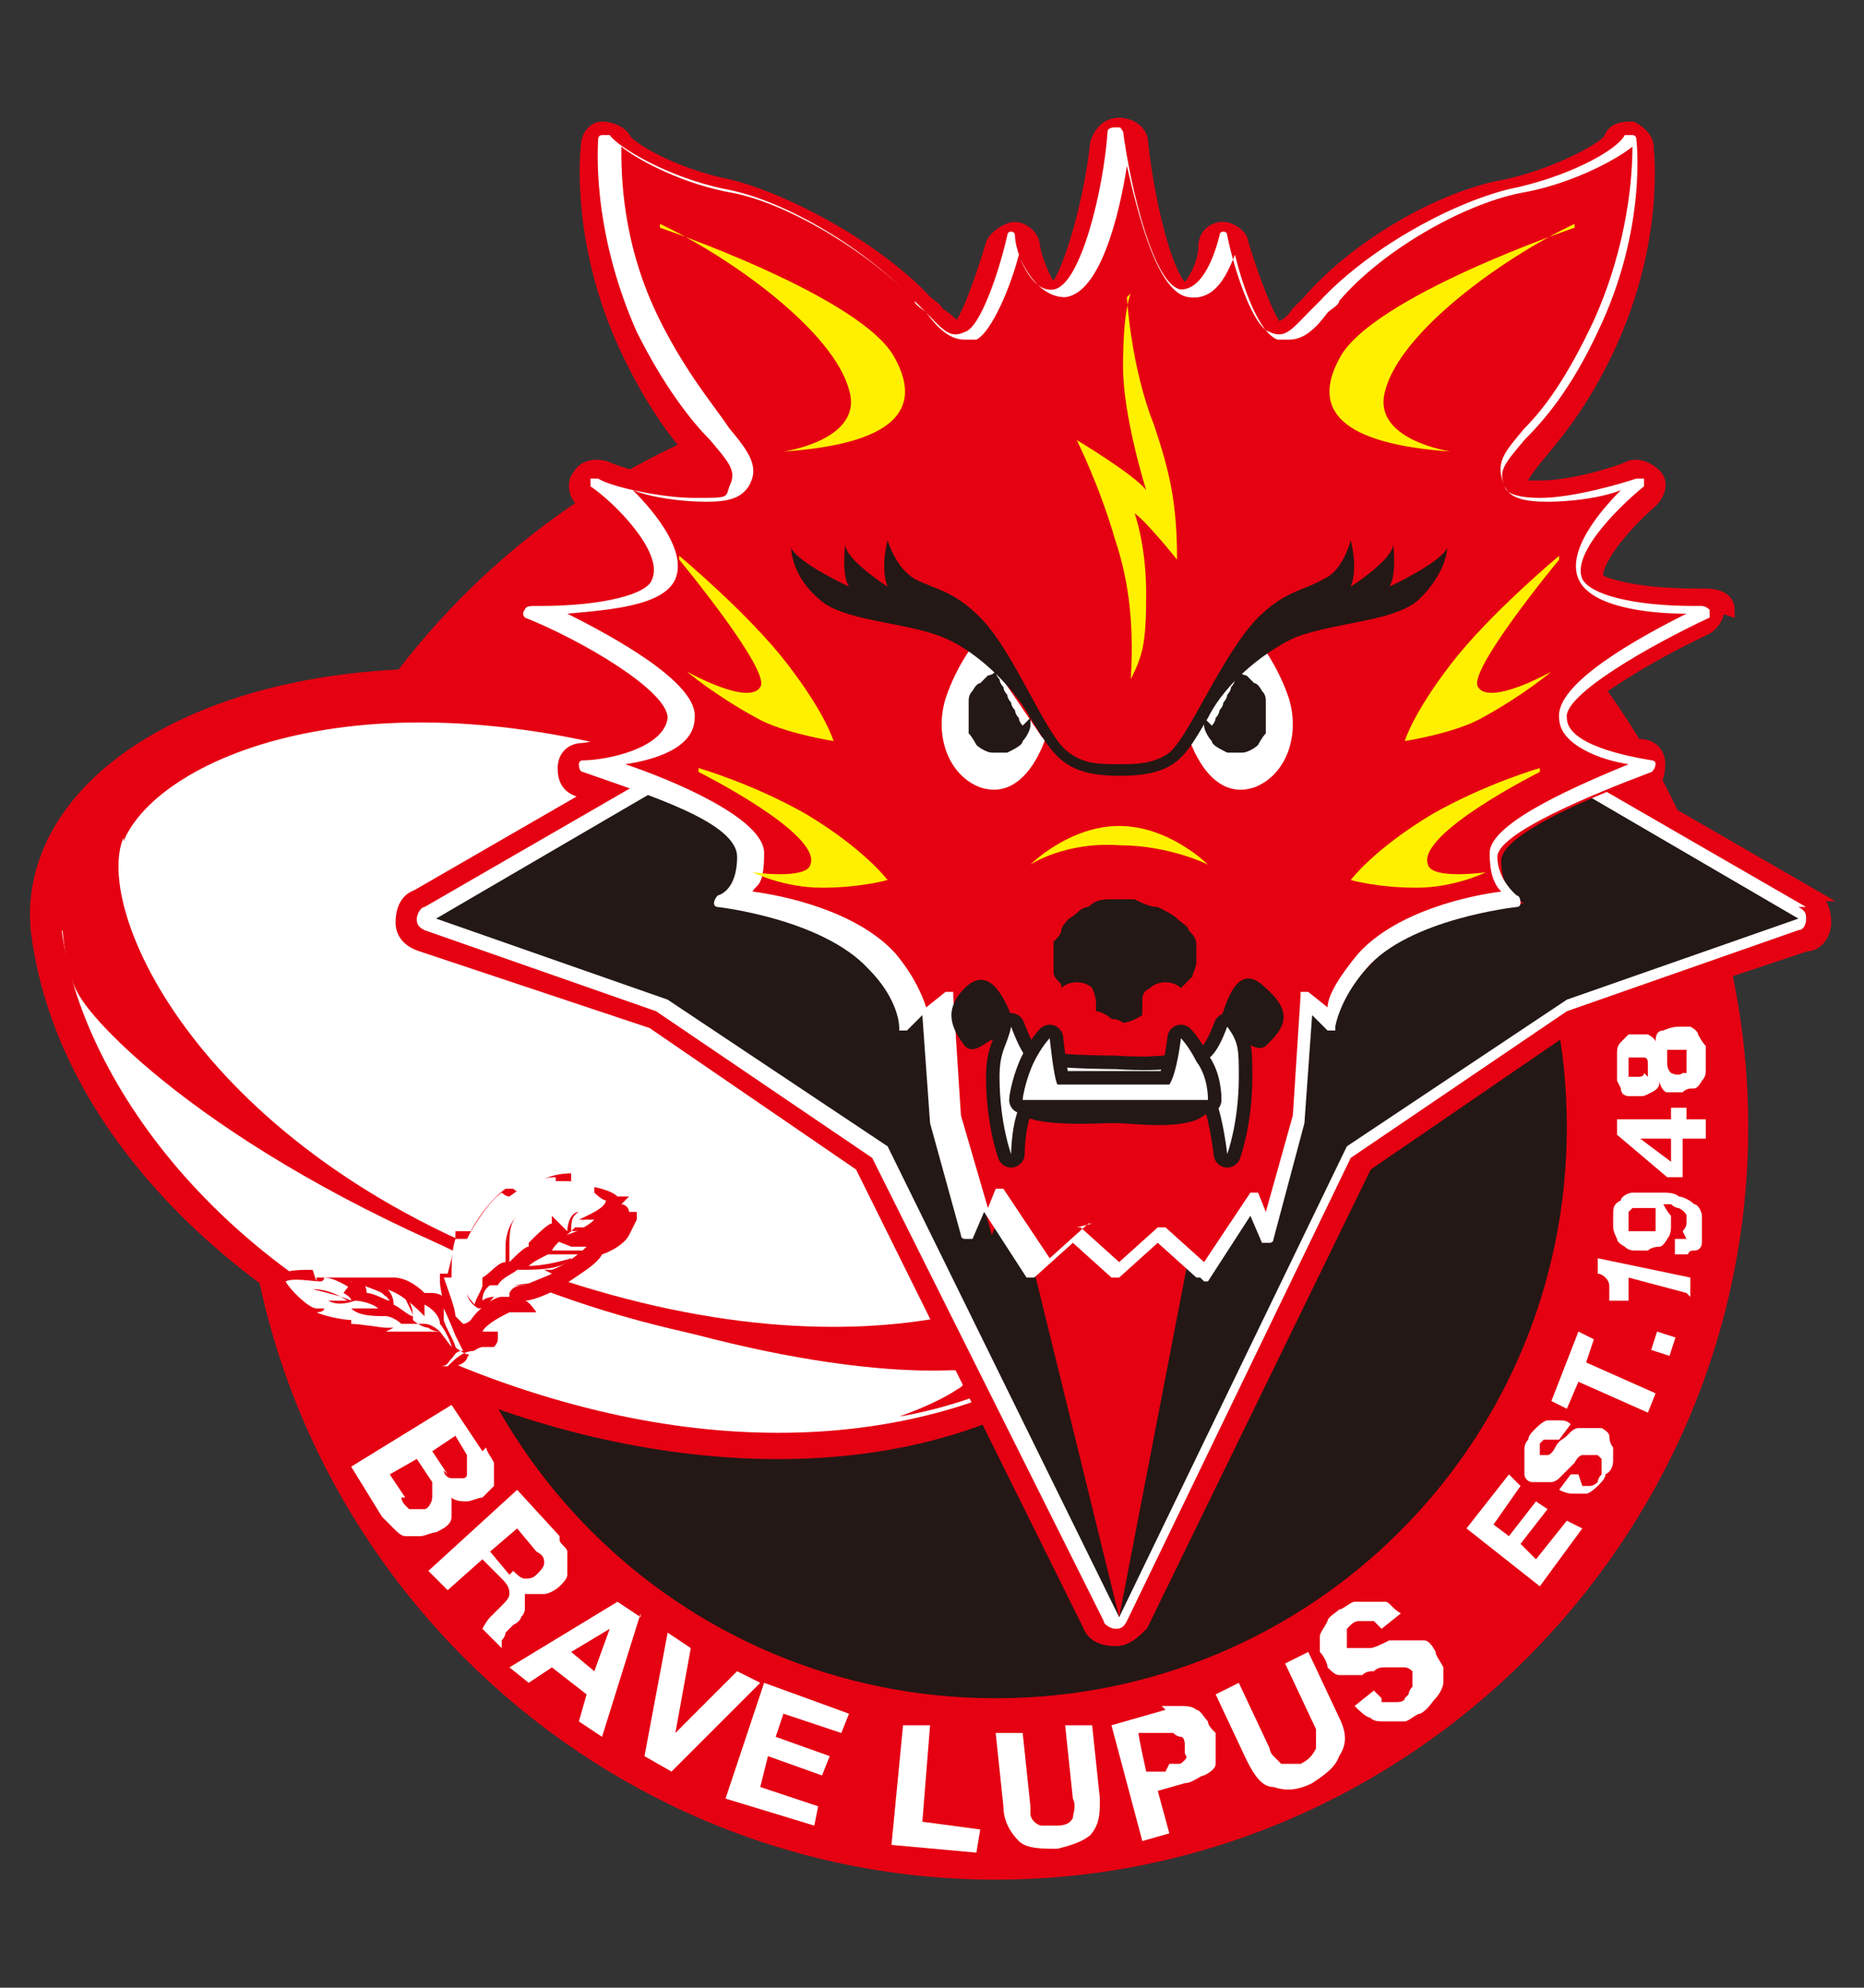 <?xml version="1.0" encoding="UTF-8"?>
<svg id="_レイヤー_1" data-name=" レイヤー 1" xmlns="http://www.w3.org/2000/svg" version="1.1" viewBox="0 0 48.3 51.5">
  <rect x="0" y="0" width="48.3" height="51.5" fill="#333333" stroke="none"/>
  <defs>
    <style>
      .cls-1 {
        stroke: #231815;
        stroke-linecap: round;
        stroke-linejoin: round;
        stroke-width: .7px;
      }

      .cls-1, .cls-2, .cls-3 {
        fill: none;
      }

      .cls-2 {
        stroke-width: 1.4px;
      }

      .cls-2, .cls-3 {
        stroke: #e50012;
      }

      .cls-4 {
        fill: #231815;
      }

      .cls-4, .cls-5, .cls-6, .cls-7 {
        stroke-width: 0px;
      }

      .cls-5 {
        fill: #fff;
      }

      .cls-6 {
        fill: #e50012;
      }

      .cls-7 {
        fill: #fff000;
      }

      .cls-3 {
        stroke-width: .3px;
      }
    </style>
  </defs>
  <path class="cls-6" d="M25.8,9.7c-10.8,0-19.5,8.8-19.5,19.5s8.8,19.5,19.5,19.5,19.5-8.8,19.5-19.5-8.8-19.5-19.5-19.5"/>
  <path class="cls-4" d="M40.6,29.2c0,8.2-6.6,14.8-14.8,14.8s-14.8-6.6-14.8-14.8,6.6-14.8,14.8-14.8,14.8,6.6,14.8,14.8"/>
  <path class="cls-6" d="M18.5,19.2c-9.7-3.1-17.5.4-17,4.9,1.4,10.6,20.2,17.4,27.5,9.7,0,0,0,0,0,0,2.6-2.7-1.4-11.5-10.5-14.6"/>
  <path class="cls-2" d="M18.5,19.2c-9.7-3.1-17.5.4-17,4.9,1.4,10.6,20.2,17.4,27.5,9.7,0,0,0,0,0,0,2.6-2.7-1.4-11.5-10.5-14.6Z"/>
  <path class="cls-5" d="M1.6,24.1c.4,3.3,3.5,8.8,11.1,11.6,6.8,2.5,12,1.3,14.9-.5-11.4.7-19.5-3.2-25.9-11"/>
  <path class="cls-5" d="M3.2,21.7c-.8,1.9,2,8.1,10.6,11.2,8.9,3.2,14.7.5,15.4-1.5.7-1.9-2.2-8.3-10.8-11.3-8.6-3-14.3-.5-15.2,1.7"/>
  <path class="cls-6" d="M1.5,23.1s4.6,7.5,12.5,10.1c7.9,2.6,13.8,1.1,15,.6-2.1,2.4-5.7,2.9-5.7,2.9,0,0,.9-.3,1.5-.7.4-.2.1-.5-.1-.5-.3,0-3.9.3-10.7-2.2-7.8-2.9-11.5-6.6-12-7.6-.5-.9-.4-2.8-.4-2.8"/>
  <path class="cls-6" d="M44.8,15.8c0-.3-.3-.4-.6-.4,0,0,0,0-.2,0-1.7,0-2.5-.3-2.6-.4-.1-.4.6-1.3,1.4-2,.2-.2.3-.5.1-.7-.2-.2-.5-.3-.7-.2-.2.1-1.4.5-2.3.5s-.5,0-.5,0c0-.1,0-.2.4-.7.5-.6,1.2-1.4,1.9-2.9,1.3-2.8,1-5.1,1-5.2,0-.2-.2-.4-.4-.5-.2,0-.5,0-.6.3-.1.2-1.3.9-2.7,1.2-1.7.3-3.9,1.6-5.1,3-.1.1-.2.2-.3.3-.1.2-.4.4-.5.4s0,0,0,0c-.2-.2-.6-1.2-.9-2.2,0-.2-.3-.4-.5-.4s0,0,0,0c-.3,0-.5.2-.5.5,0,.5-.4,1.1-.5,1.1-.4-.2-.9-2-1.1-3.8,0-.3-.3-.5-.6-.5h0c-.3,0-.5.2-.6.5-.2,1.8-.8,3.6-1.1,3.8-.1,0-.4-.6-.5-1.1,0-.3-.3-.5-.5-.5-.2,0-.5.2-.6.4-.3,1-.7,2.1-.9,2.2,0,0,0,0,0,0,0,0-.3-.3-.5-.4,0-.1-.2-.2-.3-.3-1.2-1.3-3.5-2.6-5.1-3-1.5-.3-2.6-1-2.7-1.2-.1-.2-.4-.3-.6-.3-.2,0-.4.2-.4.5,0,0-.3,2.4,1,5.2.7,1.5,1.4,2.4,1.9,2.9.5.6.5.6.4.7,0,0-.2,0-.5,0-.9,0-2.1-.4-2.3-.5-.3-.1-.6,0-.7.2-.2.2-.1.6.1.7.8.6,1.6,1.6,1.4,2,0,.1-.9.4-2.6.4s-.2,0-.2,0c-.3,0-.5.2-.6.4,0,.3,0,.5.3.6l3.5,2.3c0,.3-1,.6-1.8.7-.3,0-.5.2-.5.5,0,.3.1.5.4.6,1.8.6,3.5,1.4,3.7,1.8,0,.4-.2.5-.2.5-.3,0-.5.3-.5.6,0,.3.3.5.5.5.7,0,2.8.5,3.6,1.5.7.8,1,1.4,1,1.4,0,.2.2.3.4.3,0,0,0,0,0,0v2c.1,0,.1,0,.1.1l.8,2.9c0,.2.3.4.5.4.2,0,.4-.1.5-.3l.7,1.1c0,.1.2.2.4.2,0,0,0,0,0,0,.1,0,.3,0,.4-.2l.7-.7.7.7c.2.2.6.2.8,0l.7-.7.7.7c.1.1.3.2.4.1.2,0,.3-.1.4-.2l.7-1.1c0,.2.3.3.5.3.2,0,.4-.2.5-.4l.8-2.9s0,0,0-.1v-2c.1,0,.2,0,.2,0,.2,0,.4-.2.4-.3,0,0,.3-.6,1-1.4.9-1,2.9-1.4,3.6-1.5.3,0,.5-.3.5-.5,0-.3-.2-.5-.4-.6,0,0-.2-.1-.2-.5.2-.4,1.9-1.2,3.7-1.8.3,0,.4-.3.4-.6,0-.3-.2-.5-.5-.5-.8,0-1.7-.4-1.8-.7.1-.4,1.8-1.5,3.5-2.3.2-.1.4-.4.3-.6"/>
  <path class="cls-3" d="M44.8,15.8c0-.3-.3-.4-.6-.4,0,0,0,0-.2,0-1.7,0-2.5-.3-2.6-.4-.1-.4.6-1.3,1.4-2,.2-.2.3-.5.1-.7-.2-.2-.5-.3-.7-.2-.2.1-1.4.5-2.3.5s-.5,0-.5,0c0-.1,0-.2.4-.7.5-.6,1.2-1.4,1.9-2.9,1.3-2.8,1-5.1,1-5.2,0-.2-.2-.4-.4-.5-.2,0-.5,0-.6.3-.1.2-1.3.9-2.7,1.2-1.7.3-3.9,1.6-5.1,3-.1.1-.2.2-.3.3-.1.2-.4.4-.5.4s0,0,0,0c-.2-.2-.6-1.2-.9-2.2,0-.2-.3-.4-.5-.4s0,0,0,0c-.3,0-.5.2-.5.5,0,.5-.4,1.1-.5,1.1-.4-.2-.9-2-1.1-3.8,0-.3-.3-.5-.6-.5h0c-.3,0-.5.2-.6.5-.2,1.8-.8,3.6-1.1,3.8-.1,0-.4-.6-.5-1.1,0-.3-.3-.5-.5-.5-.2,0-.5.2-.6.4-.3,1-.7,2.1-.9,2.2,0,0,0,0,0,0,0,0-.3-.3-.5-.4,0-.1-.2-.2-.3-.3-1.2-1.3-3.5-2.6-5.1-3-1.5-.3-2.6-1-2.7-1.2-.1-.2-.4-.3-.6-.3-.2,0-.4.2-.4.5,0,0-.3,2.4,1,5.2.7,1.5,1.4,2.4,1.9,2.9.5.6.5.6.4.7,0,0-.2,0-.5,0-.9,0-2.1-.4-2.3-.5-.3-.1-.6,0-.7.2-.2.2-.1.6.1.7.8.6,1.6,1.6,1.4,2,0,.1-.9.4-2.6.4s-.2,0-.2,0c-.3,0-.5.2-.6.4,0,.3,0,.5.3.6l3.5,2.3c0,.3-1,.6-1.8.7-.3,0-.5.2-.5.5,0,.3.1.5.4.6,1.8.6,3.5,1.4,3.7,1.8,0,.4-.2.5-.2.5-.3,0-.5.3-.5.6,0,.3.3.5.5.5.7,0,2.8.5,3.6,1.5.7.8,1,1.4,1,1.4,0,.2.2.3.4.3,0,0,0,0,0,0v2c.1,0,.1,0,.1.1l.8,2.9c0,.2.3.4.5.4.2,0,.4-.1.5-.3l.7,1.1c0,.1.2.2.4.2,0,0,0,0,0,0,.1,0,.3,0,.4-.2l.7-.7.7.7c.2.2.6.2.8,0l.7-.7.7.7c.1.1.3.2.4.1.2,0,.3-.1.4-.2l.7-1.1c0,.2.3.3.5.3.2,0,.4-.2.5-.4l.8-2.9s0,0,0-.1v-2c.1,0,.2,0,.2,0,.2,0,.4-.2.4-.3,0,0,.3-.6,1-1.4.9-1,2.9-1.4,3.6-1.5.3,0,.5-.3.5-.5,0-.3-.2-.5-.4-.6,0,0-.2-.1-.2-.5.2-.4,1.9-1.2,3.7-1.8.3,0,.4-.3.4-.6,0-.3-.2-.5-.5-.5-.8,0-1.7-.4-1.8-.7.1-.4,1.8-1.5,3.5-2.3.2-.1.4-.4.3-.6Z"/>
  <path class="cls-6" d="M47,23.2l-9.7-5.6c-.1,0-.2,0-.4,0h-16c-.1,0-.3,0-.4,0l-9.7,5.6c-.3.1-.4.4-.4.7,0,.3.2.5.5.6l6,2,5.4,3.7,5.9,11.9c.1.3.4.4.7.4h0c.3,0,.5-.2.7-.4l5.8-11.9,5.4-3.7,6-2c.3,0,.5-.3.5-.6,0-.3-.1-.6-.4-.7"/>
  <path class="cls-3" d="M47,23.2l-9.7-5.6c-.1,0-.2,0-.4,0h-16c-.1,0-.3,0-.4,0l-9.7,5.6c-.3.1-.4.4-.4.7,0,.3.2.5.5.6l6,2,5.4,3.7,5.9,11.9c.1.3.4.4.7.4h0c.3,0,.5-.2.7-.4l5.8-11.9,5.4-3.7,6-2c.3,0,.5-.3.5-.6,0-.3-.1-.6-.4-.7Z"/>
  <path class="cls-5" d="M46.8,23.5l-9.7-5.6s0,0-.2,0h-16c0,0-.1,0-.2,0l-9.7,5.6c-.1,0-.2.2-.2.3,0,.1,0,.2.2.3l6,2.1,5.6,3.8,6,12c0,.1.2.2.3.2h0c.1,0,.2,0,.3-.2l5.8-12,5.6-3.8,6-2.1c.1,0,.2-.1.2-.3,0-.1,0-.2-.2-.3"/>
  <polygon class="cls-4" points="34.9 29.7 40.6 25.9 46.6 23.8 37 18.2 20.9 18.2 11.3 23.8 17.3 25.9 23 29.7 29 41.9 34.9 29.7"/>
  <polygon class="cls-6" points="26.2 30.5 28.6 30.6 31.2 30.5 29 41.9 26.2 30.5"/>
  <path class="cls-6" d="M29,33l1.1-1,1.1,1,1.3-2,.4,1,.8-2.9.2-3.1.7.6s0-.7.9-1.6c1.2-1.4,4-1.6,4-1.6,0,0-.6-.2-.6-1.1s4.1-2.3,4.1-2.3c0,0-2.2-.2-2.3-1.2-.1-1,3.8-2.8,3.8-2.8,0,0-3,0-3.3-.8-.4-1,1.6-2.6,1.6-2.6-.5.2-3.2,1-3.6.2-.5-.9,1-1.2,2.3-4.2,1.2-2.7,1-4.9,1-4.9-.2.4-1.6,1.1-3.1,1.4-1.5.3-3.6,1.5-4.8,2.8-.6.6-.8,1.1-1.4.9-.6-.2-1.2-2.6-1.2-2.6,0,0-.3,1.7-1.1,1.6-1.1-.2-1.6-4.2-1.6-4.2,0,0-.5,4.1-1.6,4.2-.8.1-1.1-1.6-1.1-1.6,0,0-.6,2.4-1.2,2.6-.6.2-.9-.3-1.4-.9-1.2-1.3-3.3-2.5-4.8-2.8-1.5-.3-2.9-1-3.1-1.4,0,0-.3,2.2,1,4.9,1.4,3,2.8,3.2,2.3,4.2-.4.8-3.1,0-3.6-.2,0,0,2,1.6,1.6,2.6-.4.9-3.3.8-3.3.8,0,0,3.9,1.8,3.8,2.8-.1,1-2.3,1.2-2.3,1.2,0,0,4.1,1.4,4.1,2.3s-.6,1.1-.6,1.1c0,0,2.8.3,4,1.6.8.9.9,1.6.9,1.6l.7-.6.2,3.1.8,2.9.4-1,1.3,2,1.1-1,1.1,1Z"/>
  <path class="cls-5" d="M31.1,33.1s0,0-.1,0l-1-.9-1,.9c0,0-.2,0-.2,0l-1-.9-1,.9s0,0-.1,0c0,0,0,0-.1,0l-1.1-1.7-.3.7c0,0,0,0-.2,0,0,0-.1,0-.1-.1l-.8-2.9-.2-2.8-.4.4s-.1,0-.2,0c0,0,0,0,0-.1,0,0,0-.7-.8-1.5-1.2-1.3-3.9-1.6-3.9-1.6,0,0-.1,0-.1-.1,0,0,0-.1.1-.2,0,0,.5-.1.5-1s-2.3-1.6-4-2.2c0,0-.1,0-.1-.2,0,0,0-.1.1-.1.6,0,2.1-.3,2.2-1.1,0-.7-2.2-2-3.7-2.6,0,0-.1-.1,0-.2,0,0,0-.1.2-.1,0,0,0,0,.2,0,1.6,0,2.8-.3,2.9-.7.3-.7-1-2-1.6-2.4,0,0,0-.1,0-.2,0,0,.1,0,.2,0,.3.2,1.6.5,2.5.5s.8,0,.9-.3c.2-.4,0-.6-.5-1.2-.5-.5-1.2-1.4-1.9-2.8-1.2-2.7-1-4.9-1-5,0,0,0-.1.1-.1,0,0,.1,0,.2,0,.2.3,1.5,1.1,3,1.4,1.6.3,3.7,1.6,4.9,2.9,0,.1.2.2.3.3.4.4.6.7,1,.5.4-.1.9-1.6,1.1-2.5,0,0,0-.1.1-.1h0c0,0,.1,0,.1.1,0,.4.4,1.5,1,1.4.7-.1,1.3-2.6,1.4-4.1,0,0,0-.1.2-.1s.1,0,.2.1c.2,1.5.8,4,1.5,4.1.6,0,.9-1,1-1.4,0,0,0-.1.1-.1h0c0,0,.1,0,.1.1.2,1,.7,2.4,1.1,2.5.4.2.6-.1,1-.5,0,0,.2-.2.3-.3,1.2-1.3,3.3-2.5,4.9-2.9,1.5-.3,2.8-1,3-1.4,0,0,.1,0,.2,0,0,0,.1,0,.1.1,0,0,.3,2.3-1,5-.7,1.5-1.4,2.3-1.9,2.8-.5.6-.7.8-.5,1.2,0,.2.4.3.9.3.9,0,2.2-.4,2.5-.5,0,0,.2,0,.2,0,0,0,0,.2,0,.2-.5.4-1.9,1.7-1.6,2.4.2.4,1.3.7,2.9.7s.2,0,.2,0c0,0,.1,0,.2.1,0,0,0,.1,0,.2-1.5.7-3.8,2-3.7,2.6,0,.7,1.6,1,2.2,1.1,0,0,.1,0,.1.1,0,0,0,.1-.1.2-1.6.6-4,1.6-4,2.2s.5,1,.5,1c0,0,.1,0,.1.2,0,0,0,.1-.1.1,0,0-2.8.3-3.9,1.6-.7.8-.8,1.5-.8,1.5,0,0,0,.1,0,.1,0,0-.1,0-.2,0l-.4-.4-.2,2.8-.8,3c0,0,0,.1-.1.1,0,0-.1,0-.2,0l-.3-.7-1.1,1.7s0,0-.1,0c0,0,0,0,0,0M27.9,31.8s0,0,.1,0l1,.9,1-.9c0,0,.2,0,.2,0l1,.9,1.2-1.8s0,0,.1,0c0,0,.1,0,.1,0l.2.5.7-2.5.2-3.1c0,0,0-.1,0-.1,0,0,.1,0,.2,0l.5.4c0-.3.3-.8.8-1.4,1-1.1,2.9-1.5,3.7-1.6-.2-.2-.3-.5-.3-1,0-.8,2.4-1.8,3.6-2.3-.7-.1-1.8-.5-1.8-1.2-.1-.9,2.1-2.1,3.3-2.7-1.1,0-2.5-.2-2.8-.9-.3-.7.5-1.7,1.1-2.3-.5.2-1.3.3-1.9.3s-1-.1-1.1-.4c-.3-.6,0-.9.5-1.5.5-.5,1.1-1.3,1.8-2.8.9-2,1-3.8,1-4.5-.5.4-1.7,1-2.9,1.2-1.5.3-3.6,1.5-4.7,2.8,0,.1-.2.2-.3.3-.3.4-.6.7-1,.7s-.2,0-.3,0c-.5-.2-.9-1.4-1.1-2.2-.2.5-.5,1.2-1.2,1.1-.8-.1-1.3-2.1-1.6-3.4-.2,1.3-.7,3.3-1.6,3.4-.6,0-1-.6-1.2-1.1-.2.8-.7,2-1.1,2.2-.1,0-.2,0-.3,0-.4,0-.7-.3-1-.7,0,0-.2-.2-.3-.3-1.1-1.2-3.2-2.5-4.7-2.8-1.2-.2-2.4-.8-2.9-1.2,0,.7,0,2.5,1,4.5.7,1.4,1.4,2.2,1.8,2.8.5.6.8,1,.5,1.5-.2.3-.5.4-1.1.4s-1.4-.1-1.9-.3c.6.6,1.4,1.6,1.1,2.3-.3.7-1.7.8-2.8.9,1.2.6,3.4,1.8,3.3,2.7,0,.8-1.1,1.1-1.8,1.2,1.2.4,3.6,1.4,3.6,2.3s-.2.8-.3,1c.8.1,2.7.5,3.7,1.6.5.6.7,1.1.8,1.4l.5-.4s.1,0,.2,0c0,0,0,0,0,.1l.2,3.1.7,2.4.2-.5c0,0,0,0,.1,0,0,0,.1,0,.1,0l1.2,1.8,1-.9s0,0,.1,0"/>
  <path class="cls-6" d="M11.4,33.6h0s0,0,0,0c0,0,0,0,0,0,0,0,0,0,0,0,0,0,0,.1,0,.2s0,0,0,.1l.3.7c0,0,0,.1,0,.2,0,0,0,0-.1.2,0,0,0,0,0,0,0,0,0,0,0,0-.1,0-.3,0-.4,0,0,0,0,0,0,0,0,0,0,0-.1,0v.2c0,.1.1.3.3.2,0,0,.3,0,.3,0,0,0,.3,0,.4-.2,0-.1.3-.3.4-.3.1,0,.2,0,.3,0,0,0,.1-.1.1-.2v-.2c0,0-.3,0-.3,0,0,0,0,0-.1,0,0-.1-.3-.5-.3-.6,0,0,0-.1,0-.1,0-.1,0-.3-.1-.3-.1,0-.3,0-.3,0"/>
  <path class="cls-6" d="M8.1,32.9c-.3,0-.6,0-.8.1h-.1c0,0,0,.2,0,.2,0,.2.3.5.6.7,0,0-.2,0-.2,0l.3.3c.2.1.7.3,1,.4,0,0,0,.2,0,.2h.2c0,0,.3.1.5.1-.1,0-.2.2-.2.2h.6c.2,0,.7,0,.9,0,.2,0,.7,0,.8,0,.2,0,.3,0,.4-.1,0,0,0,0,0-.1s0-.1,0-.2c0,0-.2-.4-.2-.5-.1-.4-.4-.7-.7-.7,0,0-.1,0-.2,0-.2-.2-.5-.4-.8-.4h-.5c0,0,0,0,0,0-.1,0-.3,0-.4,0h-.4s0,0,0,0c-.1,0-.3,0-.4,0h-.3s0,0,0,.1"/>
  <path class="cls-6" d="M14.8,30.4c-.5,0-.9.2-1.3.5,0,0-.1,0-.2-.1h-.1c0,0-.1,0-.1,0-.3.2-.7.7-.9,1.1,0,0-.1,0-.2,0h-.2c0,0,0,.1,0,.1,0,.3-.1.6-.2,1,0,0-.1,0-.1,0h-.1c0,0,0,.2,0,.2,0,.3.2.9.3,1.2,0,.1.2.3.4.3.2,0,.4-.2.4-.2.1-.2.5-.4.7-.5,0,0,.2,0,.2,0h.5c0,0-.2-.3-.3-.3,0,0,0,0,0,0,.2,0,.7-.2,1-.4l.3-.2s0,0,0,0c.3-.2.6-.4.7-.6,0,0,0,0,0,0,.3-.1.6-.3.7-.5l.2-.4s0,0,0,0c0,0,0-.2,0-.2h-.2c0-.1-.1-.2-.2-.2,0,0,0,0,0,0l.2-.2h-.3c-.2-.2-.8-.3-1.1-.3,0,0,0,0,0,0h0c0-.1-.1-.1-.1-.1Z"/>
  <path class="cls-5" d="M12.3,35s0,0,0,0c0,0,0,0,0,0-.3,0-.5.2-.7.4,0,0-.1,0-.2,0,0,0-.2,0-.3,0,0,0,0,0,0,0,0,0,0,0,0,0,0,0,0,0,0,0,0,0,0,0,.1,0,0,0,0,0,0,0,0,0,0,0,0,0,0,0,0,0,0,0,0,0,0,0,0,0,0,0,0,0,0,0,0,0,0,0,0,0,0,0,.1,0,.2,0,0,0,0,0,0,0,.2,0,.2-.1.3-.2h0c.1-.1.1-.2.3-.2,0,0,0,0,0,0,0,0,0,0,0,0,0,0-.1-.2-.2-.4,0,0-.2-.5-.3-.7,0,0,0,0,0,0,0,0,0,0,0,0,0,0,0,0,0,0,0,0,0,0,0,0,0,0,0,0,0,0h0s0,0,0,0c0,0,0,.2,0,.3,0,.1.3.6.3.7,0,0,.2.2.4.2,0,0,0,0,0,0,0,0,0,0,0,0"/>
  <path class="cls-5" d="M11.7,34.9c0-.1-.2-.5-.3-.6,0-.2-.2-.4-.4-.5,0,0,0,.2,0,.3-.2-.2-.6-.6-1-.7,0,0,0,0,0,0v.2c0,0-.1-.1-.1-.1-.2-.1-.5-.2-.8-.3,0,0,.1.2.2.3-.2-.1-.6-.4-.9-.4,0,0,0,0,0,0h0c0,.1-.1.1-.1.1-.2,0-.7-.1-.9,0,.1.2.6.7.8.7h.2c0,.1-.2.1-.2.1,0,0,0,0,0,0,.2.1.7.2.9.2h0s0,0,0,0c0,0,0,0,0,.1.2,0,.8.1.9.1h.2s-.2.1-.2.1c0,0,0,0,0,0,.2,0,.5,0,.6,0,.2,0,.8,0,.8,0,0,0,0,0,0,0,0,0,0,0,0,0"/>
  <path class="cls-5" d="M14.8,32.3c.1,0,.3,0,.4,0-.2.2-.6.5-.9.6h-.2c0,0,.2.1.2.1h0s0,0,0,0c-.2.1-.5.2-.7.3-.1,0-.3,0-.4.2h0c0,0,0,.1,0,.1,0,0,0,0,0,0,0,0-.1,0-.2,0-.2,0-.6.3-.8.6,0,0-.1.1-.2.1,0,0,0,0-.2-.2,0-.2-.2-.7-.3-1,0,0,.1,0,.2,0h0s0,0,0,0c0-.3,0-.7.1-1,.1,0,.2,0,.3,0h0c.2-.4.6-1,.9-1.2,0,0,.1.1.2.1h0c0,0,0,0,0,0,.4-.3.8-.5,1.2-.5,0,0,0,0,0,.1h0s0,0,0,0c.3,0,.8,0,1,.1,0,0,0,.1,0,.2h0s0,0,0,0c0,0,.2.2.3.2,0,.2-.5.4-.7.5.1,0,.3,0,.4,0-.2.2-.6.4-1.1.5"/>
  <polygon class="cls-6" points="13.8 31.3 13.8 31.3 13.9 31.3 13.9 31.3 13.8 31.3"/>
  <path class="cls-6" d="M13.8,31.3s0,0,0,0c0,0,0,0,0,0"/>
  <path class="cls-6" d="M14.3,31.5c0,0,0,.1,0,.2-.1,0-.4.3-.6.5,0,0,0-.1,0-.2,0-.1,0-.3,0-.3,0,0,0-.2,0-.4s0,0,0,0h0c0,.1,0,.4,0,.4,0,0,0,.2,0,.4s0,.2,0,.2c-.1,0-.3.2-.5.4,0-.1,0-.2,0-.4,0-.3,0-.6.2-.8h0c-.2.2-.3.5-.3.8s0,.3,0,.4c-.2,0-.4.3-.6.4,0-.1,0-.3,0-.5s0,0,0,0h0s0,.1,0,.2c0,.2,0,.4,0,.5,0,.1-.2.4-.2.5,0,0-.2-.2-.2-.3h0c0,.1.1.3.3.4,0,0,0,.3,0,.3,0,0,0,0,0,0,0,0,0,0,0,0,0,0,0,0,0,0,0,0,0-.3,0-.3.2,0,.3-.2.4-.3h0c0,0-.2,0-.3.1,0-.3.2-.4.2-.4.2,0,.5,0,.7,0,.1,0,.4,0,.6,0h0c-.2-.1-.6,0-.7,0,0,0-.3,0-.4,0,.1-.2.4-.3.5-.4.5,0,1,0,1.3-.2h.1c0,0,0-.1,0-.1h0s0,0,0,0c-.3.1-.8.2-1.1.2.1-.1.3-.2.5-.3.1,0,.5,0,.6,0,0,0,.2,0,.3,0h.2s0-.1,0-.1c-.2,0-.5,0-.6,0,0,0-.3,0-.4,0,.1-.2.4-.4.5-.5.2,0,.7-.1.9-.1h0c-.2,0-.5,0-.8,0,.2-.2.4-.3.5-.3.2,0,.4-.1.5-.2,0,0,0,0,0,0h0s0,0,0,0c0,0,0,0,0,0,0,0-.3.1-.5.2-.2,0-.4.2-.6.4,0,0,0,0,0,0,0-.2,0-.4.2-.5h0c-.2,0-.3.3-.3.5"/>
  <path class="cls-6" d="M8.9,33.5c0,0,.2.1.2.2-.2-.1-.6-.2-1-.3,0,0,0,0,0,0h0s0,0,0,0c.3,0,.6.1.9.3-.1,0-.3,0-.5,0h0c.2.1.4.1.7,0,.2,0,.5.1.6.2-.2,0-.5,0-.7,0h0c.2.2.6.2.9.2.1,0,.3.1.4.2-.2,0-.6,0-.7,0h0c.3,0,.7,0,.9,0,0,0,.1,0,.2,0,0,0-.2,0-.3,0h0c.2,0,.4,0,.5,0,.2,0,.4.2.4.2,0,0,0,0,0,0h0s0,0,0,0h0s0,0,0,0c0,0-.2,0-.3-.1,0,0,0,0,0-.1,0,0,0-.2,0-.3h0c0,0,0,.1,0,.2s0,.1,0,.2c0,0,0,0,0,0-.1,0-.3-.1-.4-.2,0,0,0,0,0,0,0-.2,0-.4-.2-.6h0c0,.1.2.4.2.5-.1,0-.3-.2-.5-.3,0-.2-.1-.4-.3-.5h0c0,.1.1.3.2.4-.1,0-.4-.2-.6-.2,0-.2-.1-.3-.3-.4h0Z"/>
  <path class="cls-5" d="M27.1,19.1s-.5,1.7-1.7,1.3c-.8-.3-1.2-1.3-.9-2.3.3-.9.8-1.5.8-1.5l1.7,2.5Z"/>
  <path class="cls-4" d="M26.7,18.6s0,0,0,.2c0,.1-.1.3-.2.4,0,.1-.2.2-.4.3-.1,0-.3,0-.4,0-.1,0-.3-.1-.4-.2,0,0-.1-.2-.2-.3,0-.1,0-.2,0-.4,0-.1,0-.3,0-.4,0-.1,0-.2.1-.3,0,0,.1-.2.2-.2,0,0,.1-.1.2-.2,0,0,.1,0,.2-.1,0,0,0,0,0,0,0,0,0,.1.1.2,0,0,0,.1.1.2,0,0,0,.1.1.2,0,0,0,.1.1.2,0,0,0,.1.1.2,0,0,0,.1.1.2,0,0,0,.1.1.2"/>
  <path class="cls-5" d="M30.8,19.1s.5,1.7,1.7,1.3c.8-.3,1.2-1.3.9-2.3-.3-.9-.8-1.5-.8-1.5l-1.7,2.5Z"/>
  <path class="cls-4" d="M31.2,18.6s0,0,0,.2c0,.1.1.3.2.4,0,.1.2.2.4.3.1,0,.3,0,.4,0,.1,0,.3-.1.4-.2,0,0,.1-.2.2-.3,0-.1,0-.2,0-.4,0-.1,0-.3,0-.4,0-.1,0-.2-.1-.3,0,0-.1-.2-.2-.2,0,0-.1-.1-.2-.2,0,0-.1,0-.2-.1,0,0,0,0,0,0,0,0,0,.1-.1.2,0,0,0,.1-.1.2,0,0,0,.1-.1.2,0,0,0,.1-.1.2,0,0,0,.1-.1.2,0,0,0,.1-.1.2,0,0,0,.1-.1.2"/>
  <path class="cls-4" d="M27.5,25.6c.2-.2.6-.2.8,0,0,0,.1.2.1.4s0,.2,0,.2c.1,0,.3.1.4.2.2,0,.3.1.3.1,0,0,.2,0,.5-.2,0,0,0,0,0,0,0,0,0-.2,0-.3,0-.2,0-.3.2-.4.2-.2.6-.2.8,0,.1-.1.2-.2.3-.3,0-.1.1-.2.1-.4,0-.1,0-.3,0-.4,0-.1,0-.2-.2-.4,0-.1-.2-.2-.3-.3-.1-.1-.3-.2-.5-.3-.2,0-.4-.1-.6-.2-.2,0-.4,0-.6,0-.2,0-.4,0-.6.2-.2,0-.3.2-.5.3,0,0-.2.2-.2.3,0,.1-.1.2-.2.3,0,.1,0,.2,0,.4,0,.1,0,.3,0,.4,0,.1.1.2.2.3"/>
  <path class="cls-7" d="M17.1,5.9s5.3,1.8,6.1,3.4c.7,1.3,0,2.2-2.9,2.4,0,0,2.1-.3,1.7-1.6-.4-1.5-3-3.4-4.9-4.3"/>
  <path class="cls-7" d="M40.8,5.9s-5.3,1.8-6.1,3.4c-.7,1.3,0,2.2,2.9,2.4,0,0-2.1-.3-1.7-1.6.4-1.5,3-3.4,4.9-4.3"/>
  <path class="cls-7" d="M29.2,7.7s.1,1.8.7,3.3c.4,1.2.6,2,.6,3.5,0,0-.8-1-1.1-1.2,0,0,.3.8.3,2.1s-.1,1.6-.4,2.2c.1-1.6-.1-2.7-.4-3.6-.4-1.4-1-2.6-1-2.6,0,0,1.5.9,1.8,1.3,0,0-.6-1.9-.6-3.2,0-1.5.2-1.9.2-1.9"/>
  <path class="cls-7" d="M17.6,14.4s1.8,1.5,2.8,2.8c1,1.3,1.2,2,1.2,2,0,0-1.3-.2-2-.6-1.1-.6-1.8-1.2-1.8-1.2,0,0,1.6.9,1.9.4.3-.4-2.1-3.3-2.1-3.3"/>
  <path class="cls-7" d="M40.4,14.4s-1.8,1.5-2.8,2.8c-1,1.3-1.2,2-1.2,2,0,0,1.3-.2,2-.6,1.1-.6,1.8-1.2,1.8-1.2,0,0-1.6.9-1.9.4-.3-.4,2.1-3.3,2.1-3.3"/>
  <path class="cls-7" d="M18.1,19.9s1.4.4,2.8,1.2c1.5.9,2.1,1.7,2.1,1.7,0,0-.7.2-1.7.2s-1.8-.4-1.8-.4c0,0,1.4.2,1.5-.2.3-.8-2.9-2.4-2.9-2.4"/>
  <path class="cls-7" d="M39.9,19.9s-1.4.4-2.8,1.2c-1.5.9-2.1,1.7-2.1,1.7,0,0,.7.2,1.7.2s1.8-.4,1.8-.4c0,0-1.4.2-1.5-.2-.3-.8,2.9-2.4,2.9-2.4"/>
  <path class="cls-7" d="M29,21.9c1.3,0,2.3.5,2.3.5,0,0-1-1-2.3-1s-2.3,1-2.3,1c0,0,.9-.6,2.3-.5"/>
  <path class="cls-4" d="M29,29.1c.3,0,1.7.2,2.2-.2.5-.3.4-.4.6-1.5.1-1.1.6,0,1-.3.4-.4.8-.8,0-1.5-.6-.6-.9,0-1.1.6-.2.5-.2.7-.7,1-.5.2-2.1.2-2.1.2,0,0-1.6,0-2.1-.2-.4-.2-.3-.4-.6-.9-.2-.5-.6-1.3-1.2-.7-.6.6-.3,1.1,0,1.5.4.4.9-.8,1,.3.1,1.1,0,1.2.5,1.5.5.3,2,.2,2.2.2"/>
  <path class="cls-4" d="M31.1,28s.2,0,.4.5c.2.5.3,1.4.3,1.4,0,0,.3-.8.3-2,0-.7,0-.9-.3-1.3-.3.8-.5.9-.9,1-.7.2-2,.1-2,.1,0,0-1.2,0-1.9-.1-.3,0-.5-.2-.8-1-.1.5-.3.6-.3,1.3,0,1.2.3,2,.3,2,0,0,0-.9.3-1.4.2-.5.4-.5.4-.5h4.3Z"/>
  <path class="cls-1" d="M31.1,28s.2,0,.4.5c.2.5.3,1.4.3,1.4,0,0,.3-.8.3-2,0-.7,0-.9-.3-1.3-.3.8-.5.9-.9,1-.7.2-2,.1-2,.1,0,0-1.2,0-1.9-.1-.3,0-.5-.2-.8-1-.1.5-.3.6-.3,1.3,0,1.2.3,2,.3,2,0,0,0-.9.3-1.4.2-.5.4-.5.4-.5h4.3Z"/>
  <path class="cls-5" d="M31.1,28s.2,0,.4.5c.2.5.3,1.4.3,1.4,0,0,.3-.8.3-2,0-.7,0-.9-.3-1.3-.3.8-.5.9-.9,1-.7.2-2,.1-2,.1,0,0-1.2,0-1.9-.1-.3,0-.5-.2-.8-1-.1.5-.3.6-.3,1.3,0,1.2.3,2,.3,2,0,0,0-.9.3-1.4.2-.5.4-.5.4-.5h4.3Z"/>
  <path class="cls-4" d="M31.3,28.5c0-.1,0-.6-.3-1-.2-.4-.4-.6-.4-.6,0,0-.1.9-.3,1.2h-2.9c-.1-.2-.2-1.2-.2-1.2,0,0-.2.2-.4.6-.2.4-.3.9-.3,1h4.7Z"/>
  <path class="cls-1" d="M31.3,28.5c0-.1,0-.6-.3-1-.2-.4-.4-.6-.4-.6,0,0-.1.9-.3,1.2h-2.9c-.1-.2-.2-1.2-.2-1.2,0,0-.2.2-.4.6-.2.4-.3.9-.3,1h4.7Z"/>
  <path class="cls-5" d="M31.3,28.5c0-.1,0-.6-.3-1-.2-.4-.4-.6-.4-.6,0,0-.1.9-.3,1.2h-2.9c-.1-.2-.2-1.2-.2-1.2,0,0-.2.2-.4.6-.2.4-.3.9-.3,1h4.7Z"/>
  <path class="cls-4" d="M29,20.1c1.5,0,1.7-.5,2.3-1.5.5-1,1.6-1.8,2.3-2.1,1.1-.4,2.6-.4,3.2-1,.7-.7.7-1.3.7-1.3-.2.4-1.5,1-1.5,1,.2-.3.1-1.1.1-1.1,0,.4-1.1,1.1-1.1,1.1.2-.5,0-1.2,0-1.2,0,0-.2.8-.7,1-.5.3-1,.3-1.7,1-.9.9-1.8,3.1-2.3,3.5-.4.3-.9.3-1.3.3h0c-.5,0-.9,0-1.3-.3-.6-.4-1.4-2.6-2.3-3.5-.7-.7-1.1-.7-1.7-1-.5-.3-.7-1-.7-1,0,0-.2.7,0,1.2,0,0-1.1-.7-1.1-1.1,0,0-.1.8.1,1.1,0,0-1.3-.6-1.5-1,0,0,0,.7.7,1.3.6.6,2.2.6,3.2,1,.8.3,1.8,1.2,2.3,2.1.6,1,.9,1.5,2.3,1.5h0Z"/>
  <path class="cls-5" d="M12.6,37.5c0,.1.1.2.2.4,0,.1,0,.2,0,.3,0,.1,0,.2,0,.3,0,0-.2.2-.3.3-.1,0-.3.1-.4.1-.1,0-.3,0-.4-.1,0,.2,0,.4,0,.5,0,.2-.2.3-.4.4-.1,0-.3.1-.4.1-.1,0-.3,0-.4,0-.1,0-.2-.1-.3-.2,0,0-.2-.2-.3-.3l-.8-1.3,2.6-1.6.8,1.2ZM10.4,38.8c0,0,0,.1.1.2,0,0,0,0,.1.1,0,0,.1,0,.2,0,0,0,.1,0,.2,0,.1,0,.2-.2.2-.3,0-.1,0-.2,0-.4l-.4-.6-.7.4.4.6ZM11.5,38.1c0,.1.1.2.2.2,0,0,.2,0,.3,0,0,0,.1,0,.1-.1,0,0,0,0,0-.1,0,0,0-.1,0-.2,0,0,0-.1,0-.2l-.3-.5-.6.4.4.6Z"/>
  <path class="cls-5" d="M14.5,39.9c0,.1.2.2.2.3,0,.1,0,.2,0,.3,0,.1,0,.2,0,.3,0,.1-.1.2-.2.3-.1.1-.3.2-.4.2-.2,0-.3,0-.5,0h0c0,0,0,.2,0,.2,0,0,0,.1,0,.2,0,0,0,.1-.1.2,0,0,0,.1-.2.2,0,0,0,0-.1.1,0,0,0,0-.1.1,0,0,0,.1-.1.2,0,0,0,.1,0,.2l-.5-.5c0,0,.1-.2.2-.3,0,0,.2-.2.3-.3.1-.1.2-.2.2-.3,0-.1,0-.2-.2-.4l-.5-.5-.9.8-.5-.5,2.3-2.1,1.1,1.2ZM13.3,40.7c.1.1.2.2.3.2.1,0,.2,0,.3-.1.1-.1.2-.2.2-.3,0-.1,0-.2-.2-.3l-.5-.6-.7.6.5.6Z"/>
  <path class="cls-5" d="M16.6,41.8l-1,3.2-.6-.4.2-.7-.9-.7-.6.4-.5-.4,2.8-1.7.6.4ZM15.4,43.3l.4-1.1h0s-1,.6-1,.6l.6.5Z"/>
  <polygon class="cls-5" points="16.7 45.5 17.3 42.3 17.9 42.7 17.5 44.9 17.5 44.9 19.1 43.3 19.7 43.6 17.4 45.9 16.7 45.5"/>
  <polygon class="cls-5" points="22 44.4 21.8 44.9 20.3 44.4 20.1 45 21.5 45.5 21.3 46 19.9 45.5 19.7 46.3 21.2 46.8 21.1 47.3 18.8 46.6 19.8 43.6 22 44.4"/>
  <polygon class="cls-5" points="24.1 44.7 23.9 47.2 25.4 47.4 25.3 48 23.1 47.8 23.4 44.7 24.1 44.7"/>
  <path class="cls-5" d="M28.3,47.5c-.2.2-.5.3-.9.4-.4,0-.8,0-1-.2-.2-.2-.4-.5-.4-.9l-.2-1.9h.7c0,0,.2,1.9.2,1.9,0,0,0,.2,0,.2,0,0,0,.1.1.2,0,0,.1.1.2.1,0,0,.2,0,.3,0,.2,0,.4,0,.5-.2,0-.1.1-.3,0-.5l-.2-1.9h.7c0,0,.2,1.9.2,1.9,0,.4,0,.7-.3,1"/>
  <path class="cls-5" d="M30.1,44.2c.2,0,.4,0,.5,0,.1,0,.3,0,.4.1.1,0,.2.2.3.3,0,.1.1.2.2.3,0,.1,0,.2,0,.4s0,.2,0,.4c0,.1-.1.2-.3.3-.1,0-.3.2-.5.2l-.7.2.3,1.1-.7.2-.8-3,1.4-.4ZM30.3,45.7c0,0,.1,0,.2,0s.1,0,.2-.1,0-.1,0-.2c0,0,0-.1,0-.2,0,0,0-.2-.1-.2,0,0-.1,0-.2-.1,0,0-.1,0-.2,0,0,0-.1,0-.2,0h-.5c0,.1.2,1,.2,1h.5Z"/>
  <path class="cls-5" d="M34.7,45.5c-.1.3-.4.5-.7.7-.4.2-.7.2-1,.1-.3,0-.5-.3-.7-.7l-.8-1.7.6-.3.8,1.7c0,0,0,.1.1.2,0,0,.1.1.2.2,0,0,.1,0,.2,0s.2,0,.3,0c.2-.1.3-.2.4-.4,0-.1,0-.3,0-.5l-.8-1.7.6-.3.8,1.7c.2.4.2.7,0,1"/>
  <path class="cls-5" d="M35.8,44.1c0,0,.1,0,.2,0s.2,0,.2,0c0,0,.2,0,.2-.1,0,0,0,0,.1-.1,0,0,0-.1.1-.2,0,0,0-.1,0-.2,0,0,0-.1,0-.2,0,0-.1-.1-.2-.1,0,0-.2,0-.2,0,0,0-.2,0-.3,0-.1,0-.2,0-.3.1-.1,0-.2,0-.3.1-.1,0-.2,0-.3,0-.1,0-.2,0-.3,0-.1,0-.2-.1-.3-.2,0-.1-.1-.3-.2-.4,0-.1,0-.3,0-.4s.1-.2.2-.4c0-.1.2-.2.3-.3.1,0,.3-.2.4-.2.1,0,.3,0,.4,0,.1,0,.3,0,.4,0,.1,0,.2.2.4.3l-.5.4c0,0-.1-.1-.2-.2,0,0-.1,0-.2,0,0,0-.1,0-.2,0,0,0-.1,0-.2.1,0,0,0,0-.1.1,0,0,0,0,0,.1,0,0,0,.1,0,.2,0,0,0,.1,0,.2,0,0,0,0,.1,0,0,0,0,0,.2,0,0,0,.2,0,.3,0,.1,0,.3-.1.5-.2,0,0,.1,0,.2,0,.1,0,.2,0,.3,0,.1,0,.2,0,.4,0,.1,0,.2.1.3.3,0,.1.1.2.2.4,0,.1,0,.3,0,.4,0,.1-.1.3-.2.4-.1.1-.2.3-.4.4-.1,0-.3.2-.4.2-.2,0-.3,0-.5,0-.2,0-.3,0-.4-.1-.1,0-.3-.2-.4-.3l.5-.4c0,0,.1.1.2.2"/>
  <polygon class="cls-5" points="39.1 38.2 39.4 38.5 38.7 39.5 39.1 39.8 39.8 38.9 40.1 39.1 39.4 40 39.8 40.4 40.6 39.4 41 39.6 39.9 41.1 38 39.6 39.1 38.2"/>
  <path class="cls-5" d="M41,38.5c0,0,.1,0,.2,0,0,0,.1,0,.2-.1,0,0,0-.1.1-.2,0,0,0,0,0-.1s0-.1,0-.2c0,0,0-.1,0-.1,0,0,0,0-.1-.1,0,0-.1,0-.2,0,0,0-.1,0-.2,0,0,0-.1,0-.2.2,0,0-.1.1-.2.2,0,0-.1.1-.2.2,0,0-.1.1-.2.1,0,0-.2,0-.2,0,0,0-.2,0-.3,0-.1,0-.2-.1-.2-.2,0,0,0-.2,0-.3,0-.1,0-.2,0-.3,0-.1,0-.2.1-.3,0-.1.1-.2.2-.3,0,0,.2-.2.3-.2,0,0,.2,0,.3,0,.1,0,.2,0,.3.1l-.3.4c0,0-.1,0-.2,0,0,0-.1,0-.1,0,0,0,0,0-.1,0,0,0,0,0-.1.1,0,0,0,0,0,.1,0,0,0,0,0,.1,0,0,0,0,0,.1,0,0,0,0,0,0,0,0,0,0,.1,0s0,0,.1,0c0,0,.1,0,.2-.2s.2-.2.3-.3c0,0,0,0,.1-.1,0,0,.1-.1.2-.1,0,0,.2,0,.3,0,.1,0,.2,0,.3,0,0,0,.2.1.2.2,0,0,0,.2.1.3,0,.1,0,.2,0,.3,0,.1,0,.3-.2.4,0,.1-.1.2-.2.3,0,0-.2.2-.3.2-.1,0-.2,0-.3,0-.1,0-.2,0-.4-.1l.3-.4c0,0,.1,0,.2,0"/>
  <polygon class="cls-5" points="40.6 36.5 40.2 36.3 40.9 34.5 41.3 34.7 41.1 35.3 42.9 36.1 42.7 36.6 40.9 35.8 40.6 36.5"/>
  <rect class="cls-5" x="42.8" y="34.5" width=".5" height=".5" transform="translate(-3.2 65.1) rotate(-72.1)"/>
  <path class="cls-5" d="M43.7,33.5l-1.5-.4v.6c-.1,0-.5,0-.5,0,0,0,0-.2,0-.2,0,0,0-.2,0-.2,0,0,0-.1-.1-.2,0,0-.1-.1-.2-.1v-.4c0,0,2.4.5,2.4.5v.5Z"/>
  <path class="cls-5" d="M43.6,31.9c0,0,.1-.1.1-.2,0,0,0-.2,0-.2,0,0,0-.1-.2-.2,0,0-.1,0-.2-.1,0,0-.2,0-.2,0h0c0,0,.1.2.2.3,0,0,0,.2,0,.3,0,0,0,.2-.1.3,0,0-.1.2-.2.2,0,0-.2,0-.3.1,0,0-.2,0-.3,0-.1,0-.2,0-.3-.1,0,0-.2-.1-.2-.2,0,0-.1-.2-.1-.3,0-.1,0-.2,0-.3,0-.2,0-.3.2-.4,0-.1.2-.2.3-.2.1,0,.3,0,.4,0,.1,0,.3,0,.4,0,.1,0,.3,0,.4.1.1,0,.3.1.4.2.1,0,.2.2.2.3,0,.1,0,.3,0,.4,0,0,0,.2,0,.3,0,0,0,.2-.2.2s-.1.1-.2.1c0,0-.2,0-.3,0v-.4c.1,0,.2,0,.3,0M42.9,31.4s0,0,0-.1c0,0,0,0-.1,0,0,0-.1,0-.2,0,0,0-.1,0-.2,0,0,0-.1,0-.1,0,0,0,0,0-.1.1,0,0,0,0,0,.2,0,0,0,.1,0,.2,0,0,0,0,0,.1,0,0,0,0,.1,0,0,0,0,0,.2,0,0,0,.1,0,.2,0,0,0,.1,0,.1,0,0,0,0,0,.1,0,0,0,0,0,0-.2,0,0,0-.1,0-.2"/>
  <path class="cls-5" d="M43.6,30.5h-.4s-1.3-1.1-1.3-1.1v-.4s1.4,0,1.4,0v-.3s.4,0,.4,0v.3s.5,0,.5,0v.5s-.6,0-.6,0v1ZM42.5,29.5l.8.6v-.6s-.8,0-.8,0h0Z"/>
  <path class="cls-5" d="M42.2,28.4c0,0-.2,0-.2-.2,0,0-.1-.2-.1-.2,0,0,0-.2,0-.3,0-.1,0-.3,0-.4,0-.1,0-.2.1-.3,0,0,.1-.1.2-.2,0,0,.1,0,.2,0,.1,0,.2,0,.3,0,0,0,.2.1.2.2h0c0-.1,0-.3.2-.3,0,0,.2-.1.4-.1.1,0,.2,0,.3,0,0,0,.2.1.2.2,0,0,.1.2.2.3,0,.1,0,.2,0,.3,0,.1,0,.2,0,.3,0,.1,0,.2-.1.3,0,0-.1.2-.2.2s-.2,0-.3.1c-.1,0-.3,0-.4,0-.1,0-.2-.2-.2-.3h0c0,.1,0,.2-.2.3s-.2.1-.3.1c-.1,0-.2,0-.3,0M42.7,27.9c0,0,0-.2,0-.3,0-.1,0-.2-.1-.2,0,0-.1,0-.2,0,0,0,0,0-.1,0,0,0,0,0-.1,0,0,0,0,0,0,.1,0,0,0,.1,0,.2,0,0,0,0,0,.1,0,0,0,0,0,.1,0,0,0,0,.1,0s0,0,.1,0c.1,0,.2,0,.2-.1M43.6,27.9s0,0,.1-.1c0,0,0,0,0-.1,0,0,0-.1,0-.2,0,0,0-.1,0-.2,0,0,0,0,0-.1,0,0,0,0-.1,0,0,0-.1,0-.2,0,0,0-.1,0-.1,0,0,0,0,0-.1,0,0,0,0,0,0,.1,0,0,0,.1,0,.2,0,.1,0,.2.1.3,0,0,.2.1.3,0,0,0,.1,0,.2,0"/>
</svg>